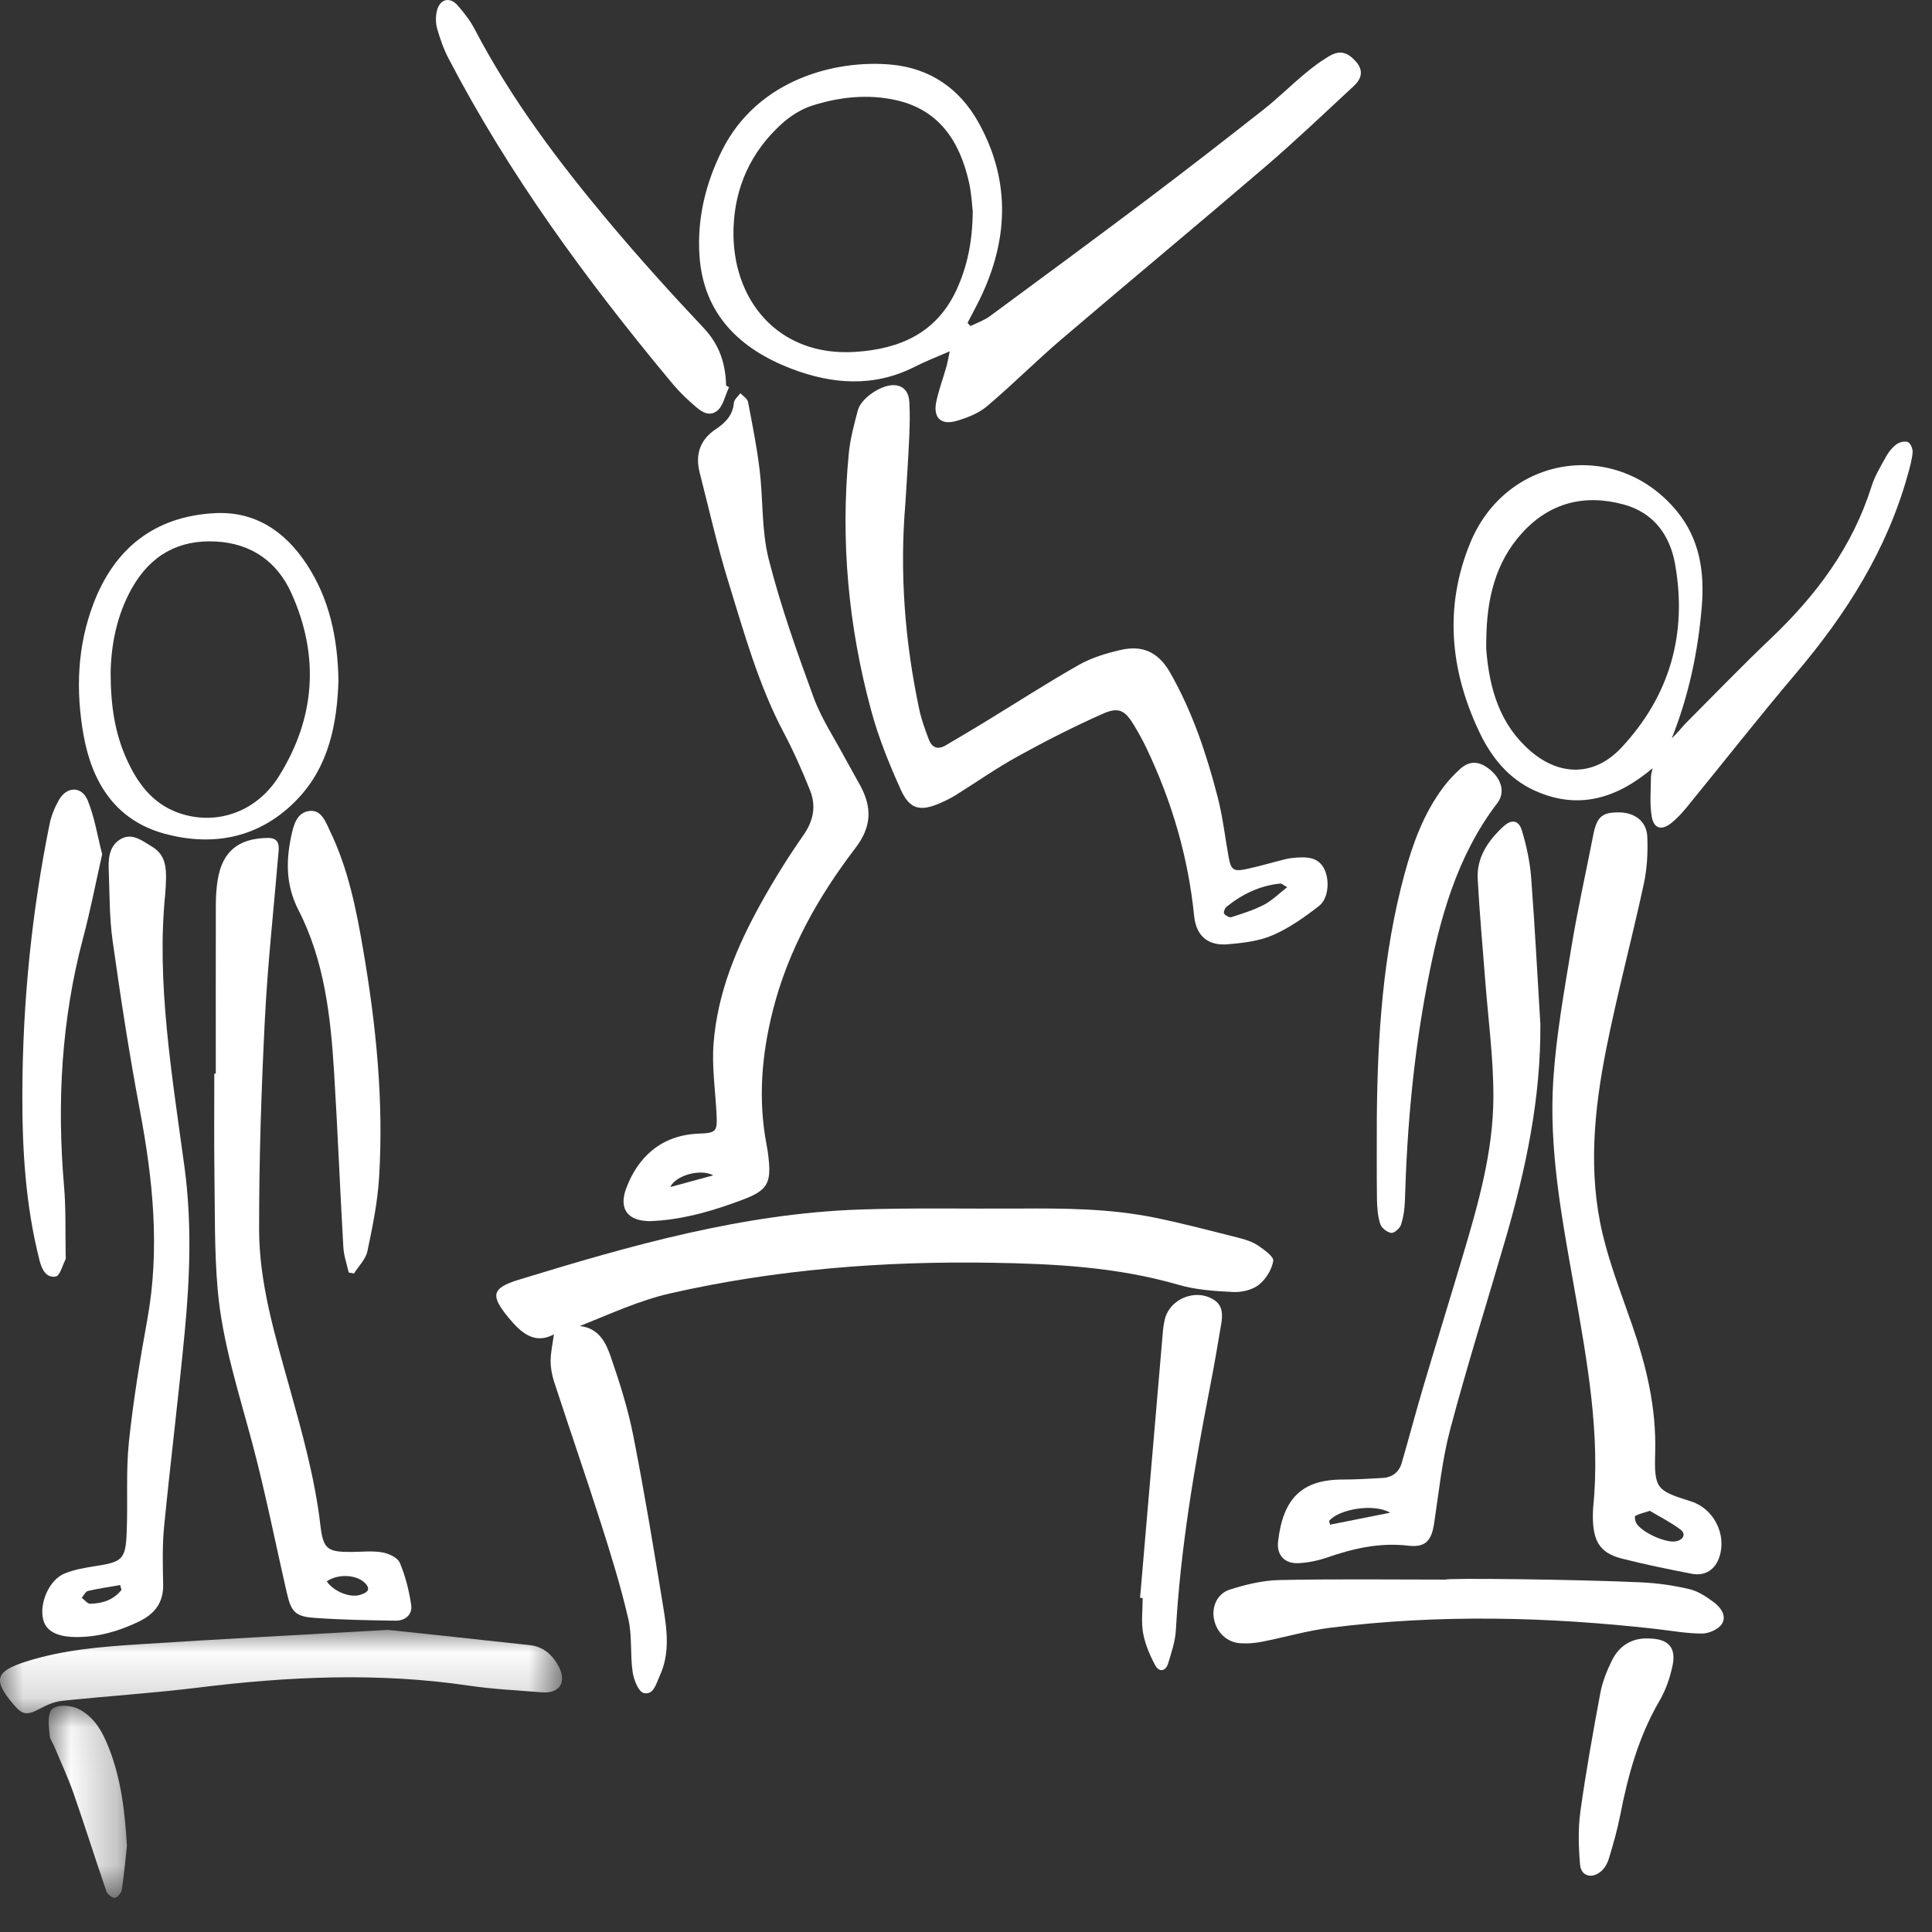 <?xml version="1.0" encoding="UTF-8"?>
<svg width="42px" height="42px" viewBox="0 0 42 42" version="1.1" xmlns="http://www.w3.org/2000/svg" xmlns:xlink="http://www.w3.org/1999/xlink">
    <rect x="0" y="0" width="42" height="42" fill="#333333" stroke="none"/>
    <!-- Generator: Sketch 64 (93537) - https://sketch.com -->
    <title>Group 15 Copy</title>
    <desc>Created with Sketch.</desc>
    <defs>
        <polygon id="path-1" points="0 0.015 12.22 0.015 12.22 1.828 0 1.828"></polygon>
        <polygon id="path-3" points="0.019 0.032 1.719 0.032 1.719 4.207 0.019 4.207"></polygon>
    </defs>
    <g id="Home" stroke="none" stroke-width="1" fill="none" fill-rule="evenodd">
        <g id="Group-15-Copy">
            <path d="M13.577,26.128 C13.575,26.084 13.585,26.036 13.608,25.985 C13.585,26.036 13.575,26.084 13.577,26.128" id="Fill-1" fill="#FFFFFF"></path>
            <path d="M13.597,26.246 C13.589,26.211 13.584,26.174 13.582,26.136 C13.584,26.174 13.589,26.211 13.597,26.246" id="Fill-3" fill="#FFFFFF"></path>
            <path d="M26.81,28.087 C26.995,28.096 27.223,28.042 27.365,27.931 C27.518,27.811 27.648,27.601 27.679,27.411 C27.695,27.318 27.479,27.165 27.345,27.075 C27.225,26.994 27.076,26.947 26.934,26.911 C26.327,26.758 25.722,26.597 25.109,26.472 C24.127,26.271 23.127,26.266 22.129,26.273 C20.983,26.28 19.835,26.255 18.69,26.294 C16.137,26.383 13.703,27.077 11.282,27.819 C10.682,28.003 10.657,28.163 11.06,28.651 C11.337,28.986 11.628,29.23 12.042,29.008 C12.015,29.206 11.972,29.393 11.97,29.581 C11.969,29.735 11.999,29.895 12.047,30.042 C12.384,31.074 12.739,32.1 13.07,33.134 C13.287,33.814 13.498,34.499 13.659,35.193 C13.745,35.565 13.697,35.966 13.753,36.347 C13.777,36.516 13.881,36.778 13.995,36.805 C14.21,36.857 14.266,36.596 14.343,36.429 C14.57,35.937 14.499,35.425 14.416,34.921 C14.214,33.685 14.011,32.449 13.769,31.221 C13.654,30.634 13.472,30.057 13.276,29.491 C13.172,29.19 13.021,28.872 12.605,28.827 C13.262,28.565 13.903,28.268 14.578,28.115 C16.871,27.595 19.203,27.413 21.552,27.451 C22.922,27.473 24.284,27.543 25.614,27.929 C25.996,28.041 26.409,28.068 26.81,28.087" id="Fill-5" fill="#FFFFFF"></path>
            <path d="M19.487,2.179 C20.421,2.391 20.863,3.077 21.063,3.953 C21.12,4.2 21.13,4.458 21.147,4.591 C21.14,5.263 21.027,5.789 20.798,6.292 C20.364,7.241 19.561,7.588 18.59,7.65 C16.908,7.757 15.899,6.508 15.946,4.966 C15.973,4.07 16.325,3.3 16.99,2.695 C17.18,2.523 17.416,2.372 17.658,2.295 C18.252,2.106 18.875,2.04 19.487,2.179 M15.699,3.264 C15.337,3.986 15.152,4.761 15.206,5.559 C15.291,6.827 16.08,7.586 17.205,8.016 C18.093,8.355 18.999,8.425 19.888,7.972 C20.121,7.853 20.367,7.759 20.647,7.637 C20.617,7.773 20.601,7.876 20.573,7.975 C20.501,8.229 20.408,8.477 20.354,8.734 C20.281,9.081 20.455,9.25 20.798,9.149 C21.031,9.081 21.276,8.984 21.457,8.831 C22.01,8.363 22.523,7.848 23.073,7.378 C24.546,6.12 26.037,4.884 27.508,3.623 C28.164,3.061 28.79,2.463 29.424,1.876 C29.593,1.72 29.656,1.541 29.475,1.337 C29.293,1.132 29.126,1.083 28.887,1.225 C28.697,1.338 28.519,1.474 28.349,1.617 C28.052,1.865 27.777,2.139 27.473,2.378 C26.637,3.036 25.798,3.688 24.949,4.328 C23.81,5.185 22.664,6.031 21.516,6.876 C21.392,6.967 21.238,7.018 21.099,7.088 L21.033,7.02 C21.143,6.806 21.261,6.595 21.361,6.375 C21.934,5.118 21.947,3.865 21.264,2.649 C20.857,1.925 20.217,1.483 19.378,1.405 C18.182,1.293 16.476,1.715 15.699,3.264" id="Fill-7" fill="#FFFFFF"></path>
            <path d="M26.661,19.715 C27.006,19.437 27.393,19.249 27.84,19.207 C27.859,19.205 27.881,19.229 27.982,19.288 C27.792,19.435 27.648,19.581 27.475,19.67 C27.252,19.785 27.008,19.861 26.768,19.939 C26.726,19.952 26.643,19.905 26.612,19.862 C26.593,19.836 26.625,19.744 26.661,19.715 M19.586,17.175 C19.778,17.598 20.009,17.645 20.435,17.46 C20.548,17.41 20.661,17.357 20.765,17.292 C21.22,17.009 21.659,16.699 22.128,16.441 C22.732,16.108 23.349,15.793 23.98,15.514 C24.324,15.362 24.459,15.445 24.653,15.767 C24.75,15.929 24.843,16.095 24.924,16.266 C25.475,17.421 25.831,18.632 25.959,19.909 C26.003,20.341 26.252,20.564 26.689,20.528 C27.02,20.5 27.369,20.46 27.669,20.33 C28.03,20.173 28.364,19.937 28.677,19.692 C28.884,19.531 28.909,19.125 28.786,18.886 C28.657,18.636 28.424,18.628 28.186,18.643 C28.104,18.649 28.022,18.659 27.942,18.678 C27.662,18.747 27.386,18.831 27.104,18.891 C26.809,18.954 26.76,18.912 26.707,18.619 C26.63,18.19 26.581,17.754 26.472,17.333 C26.229,16.391 25.922,15.469 25.435,14.618 C25.186,14.185 24.847,14.015 24.356,14.131 C24.046,14.203 23.728,14.298 23.454,14.454 C22.759,14.848 22.088,15.282 21.405,15.699 C21.124,15.87 20.84,16.037 20.557,16.204 C20.379,16.31 20.254,16.246 20.188,16.067 C20.111,15.859 20.033,15.649 19.986,15.432 C19.67,13.948 19.554,12.448 19.683,10.933 C19.711,10.464 19.744,9.995 19.765,9.525 C19.777,9.262 19.784,8.997 19.768,8.735 C19.758,8.551 19.669,8.394 19.459,8.374 C19.182,8.346 18.723,8.645 18.65,8.917 C18.567,9.226 18.483,9.54 18.452,9.857 C18.269,11.748 18.442,13.614 18.938,15.444 C19.098,16.037 19.332,16.615 19.586,17.175" id="Fill-9" fill="#FFFFFF"></path>
            <path d="M14.571,25.805 C14.698,25.542 15.237,25.403 15.506,25.551 C15.194,25.636 14.882,25.72 14.571,25.805 M18.592,18.441 C18.953,17.97 18.959,17.555 18.701,17.077 C18.595,16.881 18.482,16.689 18.377,16.493 C18.142,16.051 17.858,15.626 17.686,15.159 C17.324,14.171 16.97,13.174 16.711,12.156 C16.553,11.533 16.592,10.862 16.514,10.217 C16.454,9.72 16.356,9.227 16.261,8.736 C16.247,8.665 16.152,8.61 16.094,8.548 C16.045,8.618 15.96,8.684 15.954,8.758 C15.931,9.028 15.768,9.191 15.564,9.327 C15.217,9.558 15.11,9.879 15.21,10.273 C15.414,11.07 15.594,11.874 15.837,12.659 C16.18,13.767 16.489,14.888 17.036,15.923 C17.251,16.33 17.439,16.753 17.609,17.18 C17.746,17.521 17.686,17.841 17.465,18.157 C17.135,18.629 16.829,19.121 16.549,19.624 C16.016,20.581 15.595,21.587 15.512,22.691 C15.474,23.195 15.551,23.708 15.577,24.217 C15.596,24.597 15.572,24.63 15.195,24.644 C14.345,24.675 13.858,25.187 13.617,25.823 C13.595,25.88 13.579,25.934 13.569,25.985 C13.559,26.036 13.554,26.084 13.555,26.128 C13.555,26.131 13.556,26.133 13.556,26.136 C13.557,26.158 13.559,26.179 13.562,26.199 C13.6,26.421 13.798,26.544 14.128,26.546 C14.741,26.525 15.325,26.373 15.897,26.171 C15.979,26.142 16.06,26.112 16.142,26.082 C16.68,25.879 16.772,25.727 16.705,25.151 C16.695,25.061 16.681,24.971 16.664,24.882 C16.478,23.908 16.557,22.945 16.795,21.991 C17.124,20.671 17.778,19.507 18.592,18.441" id="Fill-11" fill="#FFFFFF"></path>
            <path d="M13.562,26.199 C13.6,26.421 13.798,26.544 14.128,26.547 C14.741,26.525 15.325,26.373 15.897,26.171 C15.325,26.373 14.741,26.525 14.128,26.546 C13.798,26.544 13.6,26.421 13.562,26.199" id="Fill-13" fill="#FFFFFF"></path>
            <path d="M13.586,26.17 C13.586,26.165 13.585,26.16 13.585,26.154 C13.585,26.16 13.586,26.165 13.586,26.17" id="Fill-15" fill="#FFFFFF"></path>
            <path d="M35.25,16.251 C34.667,16.876 33.912,16.883 33.266,16.322 C32.604,15.747 32.38,14.977 32.312,14.141 C32.305,14.059 32.311,13.976 32.311,13.894 C32.321,13.04 32.498,12.235 33.091,11.584 C33.691,10.926 34.448,10.736 35.297,10.967 C35.946,11.144 36.301,11.629 36.414,12.259 C36.685,13.774 36.302,15.123 35.25,16.251 M41.478,9.612 C41.415,9.582 41.296,9.611 41.231,9.657 C41.141,9.722 41.062,9.817 41.008,9.915 C40.888,10.131 40.756,10.347 40.683,10.58 C40.27,11.891 39.481,12.944 38.498,13.878 C37.871,14.474 37.27,15.098 36.659,15.71 C36.601,15.768 36.549,15.833 36.494,15.894 C36.444,15.948 36.393,16.001 36.342,16.054 C36.711,15.125 36.913,14.173 36.995,13.191 C37.058,12.434 36.951,11.721 36.457,11.117 C35.152,9.525 32.753,9.879 31.962,11.801 C31.394,13.182 31.521,14.561 32.152,15.898 C32.414,16.456 32.792,16.929 33.363,17.187 C34.304,17.613 35.138,17.365 35.927,16.7 C35.911,16.779 35.89,16.834 35.89,16.89 C35.889,17.175 35.86,17.466 35.906,17.745 C35.95,18.015 36.121,18.062 36.333,17.892 C36.461,17.791 36.572,17.666 36.676,17.54 C37.468,16.57 38.241,15.584 39.05,14.629 C40.139,13.344 41.022,11.951 41.475,10.314 C41.519,10.156 41.565,9.995 41.579,9.833 C41.585,9.759 41.536,9.639 41.478,9.612" id="Fill-17" fill="#FFFFFF"></path>
            <path d="M7.842,34.667 C7.622,34.745 7.26,34.604 7.104,34.379 C7.345,34.204 7.768,34.228 7.947,34.426 C8.077,34.57 7.954,34.628 7.842,34.667 M7.65,33.738 C7.119,33.742 7.026,33.681 6.965,33.157 C6.844,32.121 6.562,31.123 6.283,30.123 C5.973,29.011 5.635,27.896 5.633,26.734 C5.631,25.21 5.681,23.685 5.758,22.162 C5.82,20.937 5.955,19.715 6.058,18.492 C6.072,18.315 6.02,18.212 5.813,18.216 C5.176,18.228 4.831,18.512 4.731,19.137 C4.704,19.307 4.693,19.481 4.692,19.654 C4.689,20.882 4.691,22.111 4.691,23.34 L4.659,23.34 C4.659,24.049 4.652,24.758 4.661,25.467 C4.674,26.324 4.658,27.183 4.732,28.035 C4.832,29.171 5.187,30.258 5.48,31.357 C5.769,32.438 5.985,33.538 6.236,34.629 C6.331,35.044 6.42,35.143 6.846,35.172 C7.429,35.213 8.015,35.224 8.6,35.232 C8.808,35.235 8.97,35.1 8.939,34.892 C8.893,34.58 8.814,34.265 8.693,33.976 C8.646,33.863 8.453,33.772 8.314,33.748 C8.099,33.71 7.872,33.736 7.65,33.738" id="Fill-19" fill="#FFFFFF"></path>
            <path d="M35.549,32.955 C35.624,32.913 35.713,32.894 35.865,32.844 C36.068,32.965 36.315,33.089 36.533,33.252 C36.658,33.346 36.596,33.476 36.432,33.507 C36.209,33.549 35.681,33.309 35.569,33.107 C35.545,33.063 35.531,32.965 35.549,32.955 M35.734,19.221 C35.806,18.888 35.825,18.534 35.811,18.193 C35.798,17.859 35.545,17.668 35.21,17.661 C34.83,17.654 34.714,17.754 34.636,18.152 C34.476,18.969 34.294,19.781 34.159,20.602 C34.003,21.552 33.831,22.505 33.768,23.463 C33.667,24.987 33.955,26.484 34.219,27.979 C34.503,29.586 34.797,31.193 34.633,32.782 C34.595,33.473 34.75,33.752 35.257,33.882 C35.759,34.01 36.268,34.114 36.777,34.212 C37.072,34.27 37.293,34.118 37.382,33.835 C37.536,33.345 37.249,32.792 36.761,32.639 C36.016,32.404 35.959,32.371 35.982,31.582 C36.011,30.615 35.793,29.705 35.481,28.804 C35.255,28.151 35.001,27.503 34.841,26.833 C34.521,25.492 34.653,24.14 34.917,22.808 C35.156,21.606 35.474,20.42 35.734,19.221" id="Fill-21" fill="#FFFFFF"></path>
            <path d="M30.221,32.885 L28.914,33.145 C28.907,33.118 28.901,33.091 28.894,33.065 C29.09,32.813 29.861,32.672 30.221,32.885 M28.223,33.982 C28.434,33.972 28.65,33.928 28.85,33.859 C29.424,33.66 29.999,33.529 30.617,33.602 C30.995,33.646 31.122,33.487 31.178,33.108 C31.281,32.425 31.351,31.73 31.528,31.065 C31.896,29.68 32.328,28.313 32.728,26.937 C33.172,25.411 33.499,23.867 33.486,22.264 C33.421,21.202 33.367,20.14 33.286,19.079 C33.26,18.737 33.186,18.394 33.088,18.065 C33.018,17.824 32.861,17.8 32.677,17.972 C32.347,18.279 32.098,18.642 32.124,19.113 C32.163,19.845 32.231,20.575 32.287,21.306 C32.351,22.151 32.467,22.997 32.465,23.843 C32.463,25.031 32.136,26.172 31.799,27.304 C31.517,28.251 31.224,29.194 30.943,30.142 C30.779,30.694 30.633,31.251 30.472,31.804 C30.413,32.007 30.264,32.118 30.052,32.13 C29.765,32.146 29.477,32.164 29.189,32.164 C28.297,32.165 27.891,32.578 27.784,33.513 C27.751,33.805 27.926,33.995 28.223,33.982" id="Fill-23" fill="#FFFFFF"></path>
            <path d="M1.962,34.864 C1.901,34.866 1.839,34.78 1.777,34.734 C1.822,34.683 1.858,34.599 1.912,34.586 C2.143,34.532 2.378,34.499 2.612,34.458 C2.622,34.493 2.631,34.528 2.641,34.563 C2.47,34.781 2.227,34.858 1.962,34.864 M4.016,28.952 C4.13,27.761 4.172,26.565 4.011,25.374 C3.735,23.349 3.397,21.33 3.593,19.427 C3.624,18.941 3.649,18.609 3.298,18.401 C3.091,18.278 2.883,18.105 2.64,18.232 C2.397,18.359 2.352,18.621 2.363,18.879 C2.384,19.406 2.375,19.938 2.449,20.458 C2.622,21.688 2.81,22.917 3.041,24.138 C3.326,25.647 3.48,27.152 3.203,28.681 C3.043,29.563 2.896,30.451 2.803,31.342 C2.736,31.979 2.78,32.627 2.756,33.269 C2.733,33.905 2.674,33.954 2.053,34.049 C1.834,34.083 1.611,34.123 1.408,34.205 C1.072,34.339 0.85,34.847 0.939,35.208 C1.001,35.46 1.244,35.588 1.666,35.588 C2.145,35.588 2.591,35.459 3.02,35.251 C3.364,35.084 3.556,34.84 3.547,34.44 C3.538,34.02 3.527,33.597 3.568,33.18 C3.707,31.77 3.882,30.363 4.016,28.952" id="Fill-25" fill="#FFFFFF"></path>
            <g id="Group-29" transform="translate(0, 35.417)">
                <mask id="mask-2" fill="white">
                    <use xlink:href="#path-1"></use>
                </mask>
                <g id="Clip-28"></g>
                <path d="M11.526,0.348 C10.381,0.221 9.236,0.101 8.433,0.015 C6.404,0.131 4.725,0.218 3.048,0.327 C2.21,0.381 1.372,0.446 0.563,0.705 C-0.102,0.917 -0.16,1.101 0.295,1.639 C0.491,1.871 0.592,1.876 0.87,1.727 C1.018,1.647 1.185,1.575 1.349,1.558 C2.34,1.453 3.336,1.39 4.324,1.268 C6.279,1.027 8.231,0.937 10.189,1.227 C10.717,1.305 11.254,1.33 11.787,1.373 C12.162,1.402 12.324,1.156 12.15,0.82 C12.019,0.567 11.821,0.381 11.526,0.348" id="Fill-27" fill="#FFFFFF" mask="url(#mask-2)"></path>
            </g>
            <path d="M2.875,12.774 C3.277,12.071 3.88,11.729 4.692,11.772 C5.467,11.813 6.028,12.212 6.336,12.898 C6.951,14.264 6.856,15.614 6.058,16.883 C5.564,17.669 4.673,17.961 3.864,17.665 C3.306,17.461 2.984,17.017 2.752,16.501 C2.501,15.945 2.406,15.353 2.405,14.63 C2.414,14.053 2.526,13.385 2.875,12.774 M3.581,18.125 C4.66,18.417 5.673,18.204 6.467,17.372 C7.153,16.652 7.328,15.728 7.358,14.791 C7.341,13.87 7.163,13.016 6.66,12.256 C6.188,11.543 5.536,11.107 4.66,11.156 C3.355,11.228 2.483,11.926 2.027,13.135 C1.678,14.059 1.645,15.019 1.817,15.984 C2.003,17.022 2.52,17.838 3.581,18.125" id="Fill-30" fill="#FFFFFF"></path>
            <path d="M37.263,34.836 C37.101,34.715 36.919,34.592 36.728,34.547 C36.385,34.466 36.03,34.415 35.679,34.399 C34.262,34.333 31.427,34.303 31.427,34.339 C30.223,34.339 29.019,34.323 27.815,34.349 C27.452,34.356 27.081,34.446 26.733,34.557 C26.456,34.646 26.339,34.935 26.391,35.198 C26.449,35.49 26.673,35.705 26.968,35.723 C27.122,35.733 27.282,35.72 27.434,35.69 C27.927,35.594 28.413,35.45 28.91,35.387 C31.271,35.089 33.632,35.146 35.992,35.411 C36.328,35.449 36.664,35.512 36.999,35.512 C37.148,35.512 37.354,35.422 37.431,35.305 C37.542,35.137 37.412,34.946 37.263,34.836" id="Fill-32" fill="#FFFFFF"></path>
            <path d="M9.75,1.269 C11.067,3.796 12.741,6.079 14.556,8.265 C14.692,8.429 14.837,8.59 14.998,8.73 C15.161,8.871 15.356,9.091 15.574,8.943 C15.719,8.845 15.762,8.597 15.85,8.416 C15.828,8.405 15.807,8.394 15.785,8.384 C15.774,7.908 15.642,7.496 15.299,7.132 C14.593,6.383 13.902,5.618 13.241,4.83 C12.143,3.522 11.117,2.16 10.321,0.638 C10.223,0.451 10.089,0.277 9.948,0.117 C9.777,-0.079 9.558,-0.021 9.498,0.236 C9.468,0.359 9.47,0.503 9.504,0.625 C9.567,0.846 9.644,1.067 9.75,1.269" id="Fill-34" fill="#FFFFFF"></path>
            <path d="M1.213,27.75 C1.302,27.733 1.356,27.515 1.421,27.386 C1.435,27.359 1.429,27.321 1.428,27.288 C1.418,26.786 1.435,26.282 1.392,25.783 C1.235,23.96 1.336,22.162 1.807,20.389 C1.965,19.794 2.082,19.189 2.221,18.571 C2.119,18.172 2.057,17.771 1.908,17.404 C1.779,17.085 1.451,17.091 1.281,17.39 C1.189,17.552 1.115,17.733 1.078,17.915 C0.689,19.835 0.494,21.776 0.486,23.734 C0.48,24.973 0.553,26.206 0.863,27.413 C0.912,27.602 1.008,27.788 1.213,27.75" id="Fill-36" fill="#FFFFFF"></path>
            <path d="M6.737,17.629 C6.448,17.655 6.38,17.945 6.329,18.186 C6.214,18.734 6.216,19.253 6.49,19.788 C7.053,20.886 7.188,22.097 7.263,23.31 C7.341,24.576 7.391,25.844 7.464,27.111 C7.474,27.297 7.54,27.479 7.58,27.663 C7.619,27.67 7.657,27.677 7.696,27.684 C7.796,27.524 7.95,27.375 7.987,27.201 C8.099,26.672 8.208,26.137 8.241,25.599 C8.344,23.929 8.175,22.274 7.892,20.629 C7.742,19.752 7.566,18.88 7.176,18.071 C7.081,17.874 6.993,17.605 6.737,17.629" id="Fill-38" fill="#FFFFFF"></path>
            <path d="M30.005,26.607 C30.032,26.693 30.153,26.79 30.243,26.802 C30.308,26.811 30.432,26.703 30.457,26.624 C30.512,26.454 30.537,26.27 30.542,26.091 C30.587,24.508 30.73,22.934 31.029,21.378 C31.297,19.98 31.665,18.616 32.553,17.455 C32.717,17.24 32.652,16.962 32.418,16.755 C32.175,16.54 31.955,16.522 31.737,16.721 C31.604,16.842 31.479,16.976 31.372,17.12 C30.951,17.684 30.713,18.334 30.532,19.004 C30.063,20.735 29.947,22.509 29.931,24.292 C29.931,24.885 29.926,25.478 29.934,26.071 C29.937,26.251 29.951,26.438 30.005,26.607" id="Fill-40" fill="#FFFFFF"></path>
            <path d="M26.398,28.263 C25.994,27.995 25.411,28.237 25.316,28.709 C25.303,28.773 25.29,28.838 25.284,28.904 C25.117,30.848 24.95,32.792 24.784,34.736 L24.841,34.739 C24.841,34.994 24.806,35.256 24.85,35.503 C24.894,35.745 24.996,35.984 25.114,36.203 C25.197,36.357 25.341,36.338 25.395,36.159 C25.466,35.924 25.548,35.684 25.562,35.442 C25.663,33.669 25.959,31.925 26.298,30.186 C26.389,29.717 26.472,29.247 26.549,28.776 C26.58,28.587 26.586,28.388 26.398,28.263" id="Fill-42" fill="#FFFFFF"></path>
            <path d="M35.83,35.619 C35.481,35.605 35.2,35.772 35.038,36.104 C34.931,36.324 34.836,36.56 34.791,36.799 C34.631,37.657 34.476,38.517 34.356,39.382 C34.304,39.76 34.317,40.153 34.349,40.535 C34.369,40.778 34.592,40.848 34.789,40.695 C34.873,40.63 34.94,40.519 34.972,40.415 C35.068,40.101 35.159,39.782 35.222,39.46 C35.392,38.59 35.624,37.747 36.077,36.972 C36.212,36.742 36.303,36.475 36.359,36.213 C36.445,35.812 36.266,35.621 35.83,35.619" id="Fill-44" fill="#FFFFFF"></path>
            <g id="Group-48" transform="translate(1.04, 37.05)">
                <mask id="mask-4" fill="white">
                    <use xlink:href="#path-3"></use>
                </mask>
                <g id="Clip-47"></g>
                <path d="M0.698,0.117 C0.487,0 0.127,-0.003 0.057,0.153 C-0.01,0.303 0.028,0.505 0.04,0.683 C0.046,0.76 0.105,0.833 0.137,0.909 C0.279,1.25 0.437,1.586 0.559,1.935 C0.805,2.641 1.029,3.355 1.272,4.063 C1.295,4.128 1.395,4.212 1.453,4.207 C1.51,4.203 1.596,4.103 1.607,4.035 C1.656,3.719 1.684,3.399 1.719,3.08 C1.677,2.349 1.596,1.631 1.326,0.946 C1.194,0.612 1.029,0.3 0.698,0.117" id="Fill-46" fill="#FFFFFF" mask="url(#mask-4)"></path>
            </g>
        </g>
    </g>
</svg>